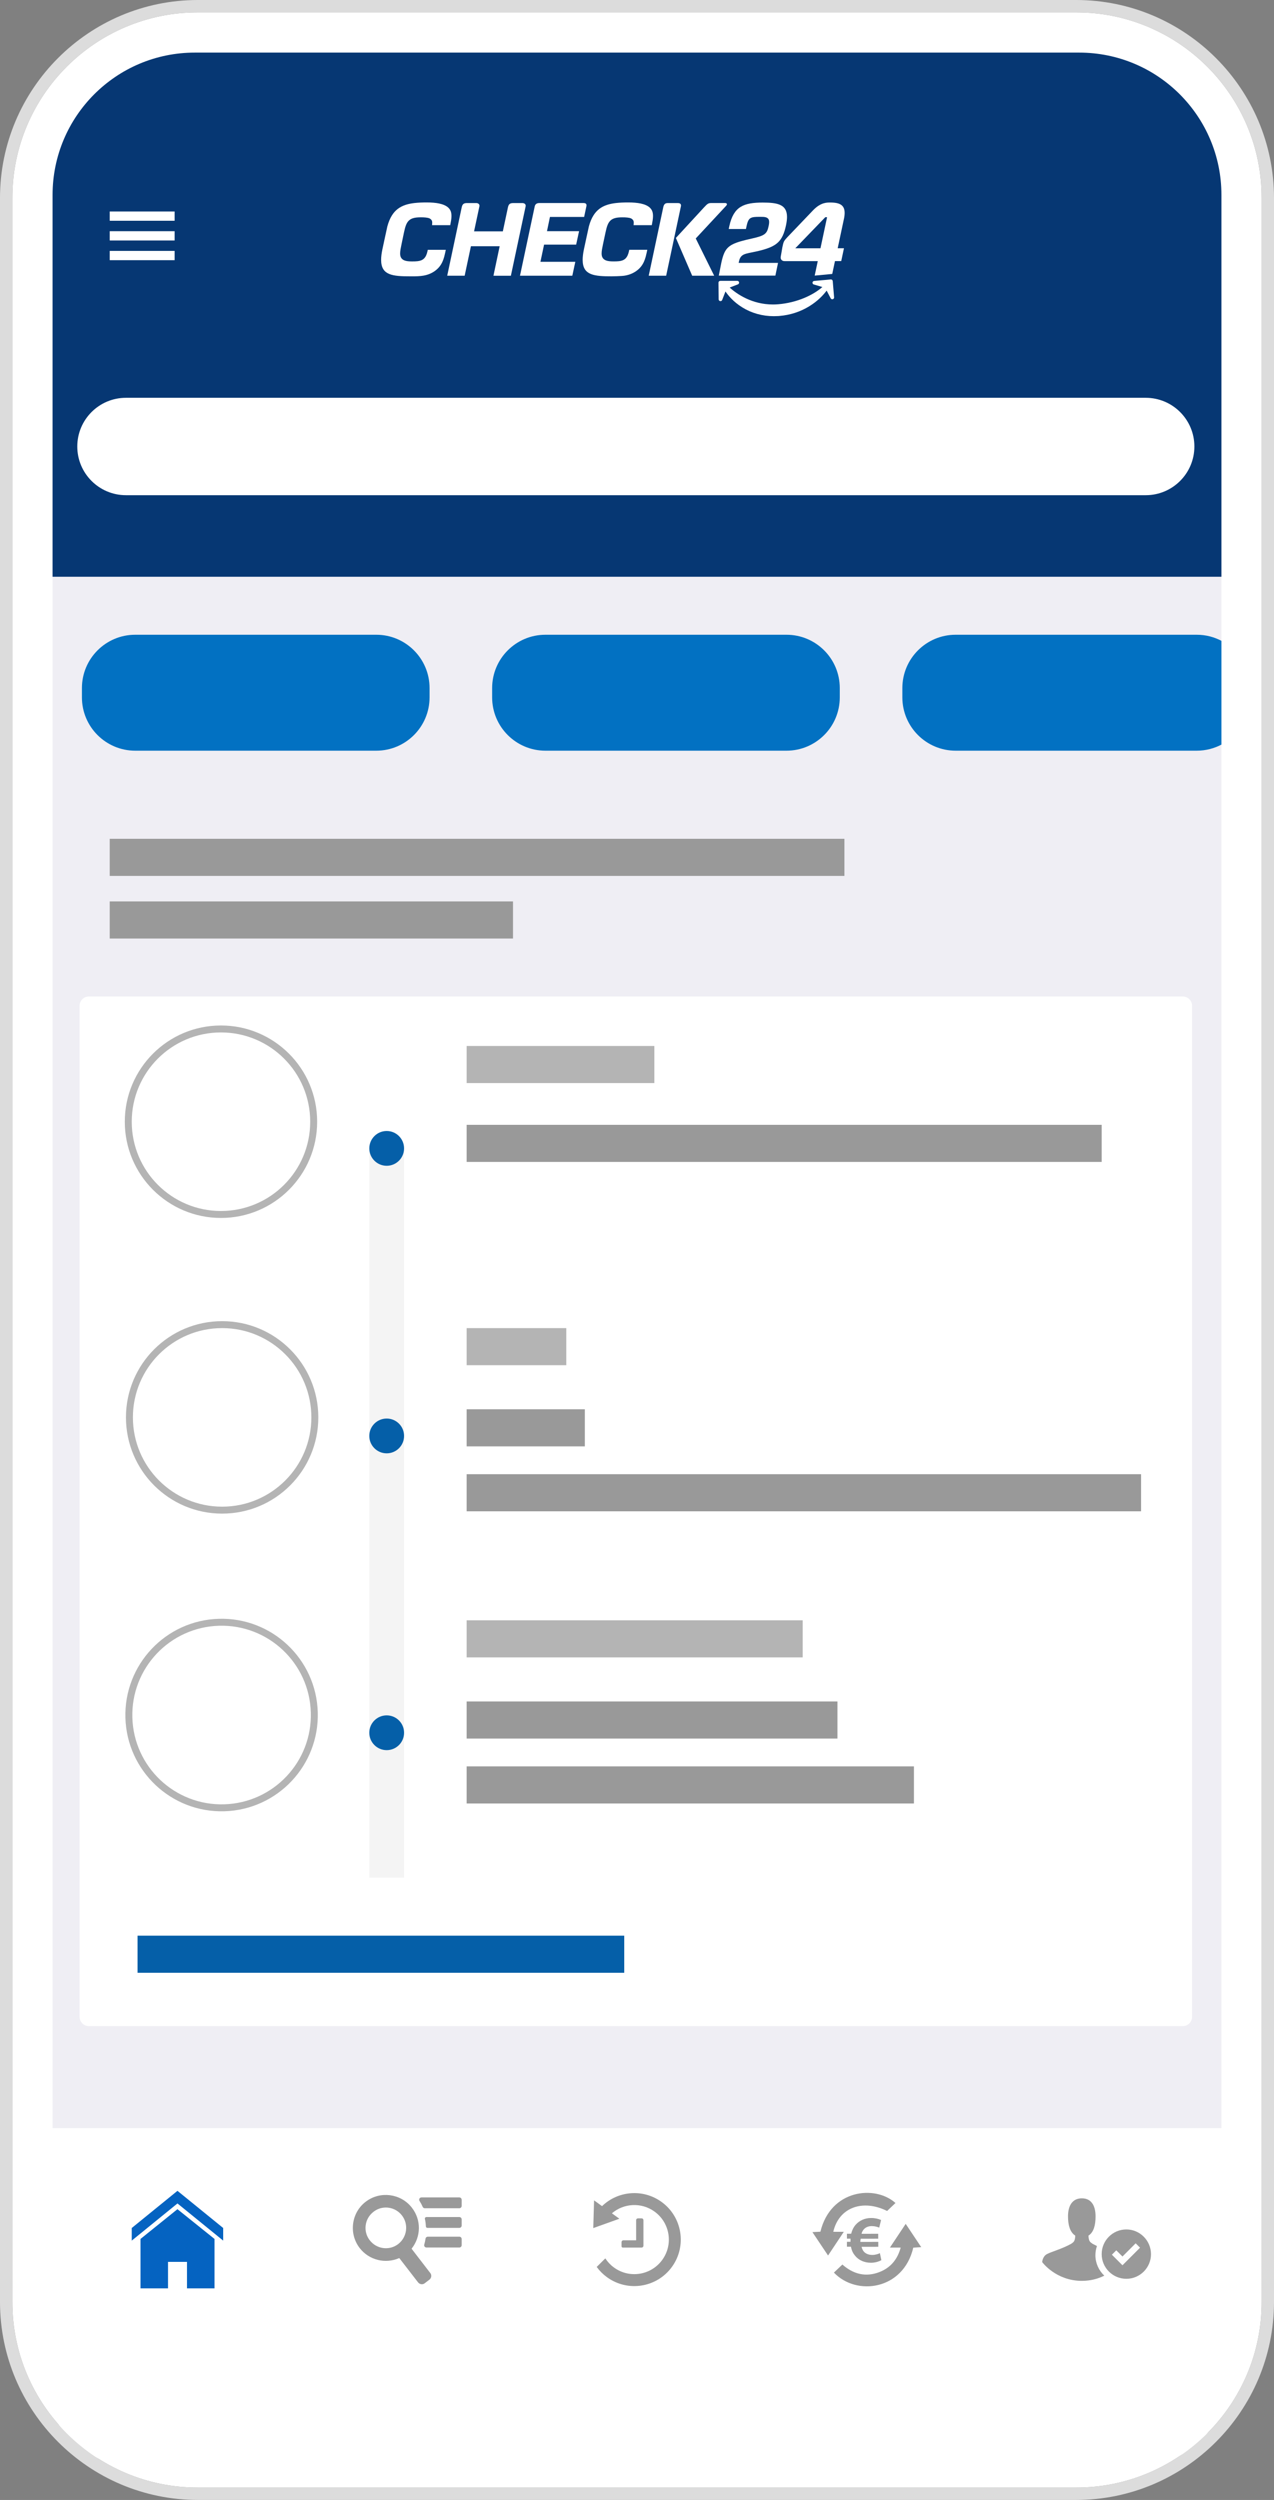 <?xml version="1.0" encoding="utf-8"?>
<!-- Generator: Adobe Illustrator 24.2.0, SVG Export Plug-In . SVG Version: 6.00 Build 0)  -->
<svg version="1.1" id="Ebene_1" xmlns="http://www.w3.org/2000/svg" xmlns:xlink="http://www.w3.org/1999/xlink" x="0px" y="0px"
	 width="206px" height="404px" viewBox="0 0 206 404" enable-background="new 0 0 206 404" xml:space="preserve">
<rect x="0" y="0" width="206" height="404" fill="#808080" stroke="none"/>
<g>
	<rect x="8" y="92.833" fill="#EFEEF4" width="189.622" height="251.455"/>
	<path fill="#063773" d="M197.622,93.208H8V20c0-6.627,5.373-12,12-12h165.622c6.627,0,12,5.373,12,12V93.208z"/>
	<path fill="#FFFFFF" d="M185.622,398H20c-6.627,0-12-5.373-12-12v-42.086h189.622V386C197.622,392.627,192.249,398,185.622,398z"/>
	<path fill="#FFFFFF" d="M191.251,327.425H14.371c-0.828,0-1.499-0.671-1.499-1.499v-163.39c0-0.828,0.671-1.499,1.499-1.499
		h176.881c0.828,0,1.499,0.671,1.499,1.499v163.39C192.75,326.754,192.079,327.425,191.251,327.425z"/>
	<path fill="#FFFFFF" d="M185.255,80.025H20.367c-4.346,0-7.87-3.523-7.87-7.87l0,0c0-4.346,3.523-7.87,7.87-7.87h164.889
		c4.346,0,7.87,3.523,7.87,7.87l0,0C193.125,76.501,189.602,80.025,185.255,80.025z"/>
	<path fill="#0271C2" d="M60.839,121.314H21.866c-4.76,0-8.619-3.859-8.619-8.619v-1.499c0-4.76,3.859-8.619,8.619-8.619H60.84
		c4.76,0,8.619,3.859,8.619,8.619v1.499C69.458,117.455,65.6,121.314,60.839,121.314z"/>
	<path fill="#0271C2" d="M127.17,121.314H88.196c-4.76,0-8.619-3.859-8.619-8.619v-1.499c0-4.76,3.859-8.619,8.619-8.619h38.974
		c4.76,0,8.619,3.859,8.619,8.619v1.499C135.789,117.455,131.93,121.314,127.17,121.314z"/>
	<path fill="#0271C2" d="M197.622,103.625c-1.225-0.668-2.629-1.048-4.122-1.048h-38.974c-4.76,0-8.619,3.859-8.619,8.619v1.499
		c0,4.76,3.859,8.619,8.619,8.619H193.5c1.493,0,2.898-0.38,4.122-1.048V103.625z"/>
	<g>
		<g>
			<path fill="#FFFFFF" d="M66.266,44.654h-0.003c-1.23,0-2.504-0.029-3.34-0.387c-0.434-0.184-0.735-0.431-0.948-0.776
				c-0.235-0.38-0.349-0.875-0.349-1.505c0-0.482,0.07-1.046,0.203-1.683c0.032-0.146,0.757-3.537,0.805-3.717
				c0.193-0.707,0.434-1.29,0.742-1.778c0.529-0.84,1.236-1.382,2.222-1.705c0.821-0.266,1.867-0.387,3.385-0.387h0.013
				c0.799,0,1.455,0.057,2.006,0.171c0.65,0.136,1.147,0.361,1.477,0.662c0.247,0.228,0.406,0.504,0.472,0.824
				C72.984,34.535,73,34.715,73,34.909c0,0.45-0.092,0.922-0.165,1.299c-0.01,0.057-0.022,0.108-0.032,0.162L72.8,36.386h-2.94
				l0.003-0.022c0,0,0.01-0.089,0.013-0.13c0-0.003,0.013-0.12,0.013-0.292c0-0.257-0.12-0.456-0.364-0.612
				c-0.193-0.111-0.444-0.149-0.681-0.177c-0.254-0.032-0.539-0.035-0.808-0.035c-0.494,0-0.868,0.038-1.176,0.124
				c-0.244,0.067-0.45,0.165-0.621,0.295c-0.244,0.184-0.434,0.45-0.58,0.811c-0.136,0.336-0.235,0.738-0.342,1.236l-0.396,1.901
				c-0.13,0.612-0.222,1.074-0.222,1.474c0,0.231,0.032,0.412,0.098,0.574c0.105,0.257,0.326,0.456,0.627,0.564
				c0.288,0.105,0.656,0.152,1.188,0.152c0.355,0,0.646-0.006,0.913-0.038c0.46-0.054,0.789-0.193,1.036-0.434
				c0.269-0.26,0.45-0.646,0.57-1.214l0.041-0.193h2.909v0.019c0,0.022-0.165,0.786-0.25,1.093c-0.089,0.32-0.184,0.589-0.295,0.83
				c-0.282,0.615-0.675,1.09-1.239,1.493c-0.545,0.38-1.125,0.615-1.825,0.738c-0.602,0.105-1.22,0.114-1.905,0.114
				C66.567,44.657,66.301,44.654,66.266,44.654z"/>
		</g>
		<g>
			<path fill="#FFFFFF" d="M98.853,44.654L98.853,44.654c-1.233,0-2.507-0.029-3.343-0.387c-0.434-0.184-0.735-0.431-0.948-0.776
				c-0.235-0.38-0.349-0.875-0.349-1.505c0-0.482,0.07-1.046,0.203-1.683c0.032-0.146,0.757-3.537,0.805-3.717
				c0.19-0.707,0.434-1.29,0.742-1.778c0.529-0.84,1.236-1.382,2.222-1.705c0.821-0.266,1.867-0.387,3.385-0.387h0.013
				c0.799,0,1.455,0.057,2.006,0.171c0.65,0.136,1.147,0.361,1.477,0.662c0.247,0.228,0.406,0.504,0.472,0.824
				c0.035,0.162,0.051,0.342,0.051,0.536c0,0.45-0.092,0.922-0.165,1.302c-0.01,0.054-0.022,0.108-0.032,0.162l-0.003,0.016h-2.941
				l0.003-0.022c0,0,0.01-0.089,0.013-0.13c0-0.003,0.013-0.12,0.013-0.292c0-0.257-0.12-0.456-0.364-0.612
				c-0.193-0.111-0.444-0.149-0.681-0.177c-0.254-0.032-0.539-0.035-0.808-0.035c-0.494,0-0.868,0.038-1.176,0.124
				c-0.244,0.067-0.447,0.165-0.621,0.295c-0.244,0.184-0.434,0.45-0.58,0.811c-0.136,0.336-0.235,0.738-0.342,1.236L97.5,39.482
				c-0.13,0.612-0.222,1.074-0.222,1.474c0,0.231,0.032,0.412,0.098,0.574c0.105,0.257,0.326,0.456,0.627,0.564
				c0.288,0.105,0.656,0.152,1.188,0.152c0.355,0,0.646-0.006,0.913-0.038c0.46-0.054,0.789-0.193,1.036-0.434
				c0.269-0.26,0.45-0.646,0.57-1.214l0.041-0.193h2.909v0.019c0,0.022-0.165,0.786-0.25,1.093c-0.089,0.32-0.184,0.589-0.295,0.83
				c-0.282,0.618-0.675,1.09-1.239,1.493c-0.545,0.38-1.125,0.615-1.825,0.738C100.451,44.644,98.888,44.654,98.853,44.654z"/>
		</g>
		<g>
			<path fill="#FFFFFF" d="M92.541,44.559H84.08l0.006-0.022L86.453,33.4c0.041-0.206,0.117-0.345,0.241-0.441
				c0.127-0.098,0.301-0.146,0.532-0.146h7.14c0.177,0,0.304,0.041,0.38,0.117c0.057,0.06,0.089,0.146,0.089,0.25v0.01
				c0,0.044-0.006,0.086-0.016,0.13l-0.368,1.737h-5.527l-0.479,2.304h5.188l-0.472,2.171h-5.188l-0.589,2.779h5.641L92.541,44.559z
				"/>
		</g>
		<g>
			<path fill="#FFFFFF" d="M107.714,44.559h-2.82l0.006-0.022l2.358-11.095c0.057-0.241,0.146-0.406,0.279-0.507
				c0.105-0.079,0.238-0.117,0.409-0.117h1.67c0.181,0,0.314,0.041,0.399,0.124c0.067,0.063,0.101,0.158,0.101,0.269
				c0,0.035-0.003,0.07-0.01,0.105L107.714,44.559z"/>
		</g>
		<g>
			<path fill="#FFFFFF" d="M115.481,44.559h-3.556l-0.006-0.013l-2.633-6.091l0.01-0.01l4.554-4.944
				c0.282-0.307,0.447-0.463,0.596-0.555c0.158-0.098,0.298-0.133,0.526-0.133h2.294c0.108,0,0.174,0.035,0.212,0.067
				c0.022,0.019,0.038,0.038,0.048,0.057c0.006,0.013,0.013,0.029,0.013,0.048h0.003l-0.003,0.038
				c-0.003,0.048-0.029,0.127-0.124,0.231l-4.915,5.283L115.481,44.559z"/>
		</g>
		<g>
			<path fill="#FFFFFF" d="M79.81,44.559h-0.022l0.006-0.022l1.001-4.744h-4.649l-1.014,4.766h-2.82l0.006-0.022
				c0.095-0.45,2.336-11.028,2.351-11.089c0.082-0.349,0.222-0.469,0.333-0.532c0.12-0.07,0.288-0.101,0.526-0.101h1.524
				c0.079,0,0.209,0.035,0.307,0.105c0.054,0.038,0.095,0.082,0.12,0.13c0.032,0.057,0.048,0.12,0.048,0.193
				c0,0.032-0.003,0.067-0.01,0.101c-0.013,0.067-0.786,3.682-0.862,4.041h4.652c0.377-1.784,0.83-3.911,0.837-3.936
				c0.082-0.349,0.222-0.469,0.333-0.532c0.12-0.07,0.288-0.101,0.526-0.101h1.524c0.079,0,0.209,0.035,0.307,0.105
				c0.054,0.038,0.095,0.082,0.12,0.13c0.032,0.057,0.048,0.12,0.048,0.193c0,0.032-0.003,0.067-0.01,0.101
				c-0.013,0.07-2.285,10.743-2.383,11.199l-0.003,0.016L79.81,44.559L79.81,44.559z"/>
		</g>
		<g>
			<path fill="#FFFFFF" d="M123.8,35.108c0.219,0.057,0.39,0.165,0.482,0.345l0,0c0.06,0.12,0.089,0.26,0.089,0.428l0,0
				c0,0.171-0.029,0.371-0.076,0.605l0,0c-0.067,0.307-0.13,0.561-0.228,0.78l0,0c-0.098,0.219-0.231,0.399-0.425,0.551l0,0
				c-0.387,0.304-0.989,0.488-2.057,0.729l0,0c-1.413,0.314-2.386,0.574-3.074,0.916l0,0c-0.688,0.342-1.087,0.751-1.388,1.398l0,0
				c-0.2,0.431-0.352,0.97-0.498,1.651l0,0l-0.399,2.028h9.149l0.428-2.054h-6.367c0,0,0.098-0.494,0.181-0.675l0,0
				c0.105-0.235,0.241-0.409,0.418-0.539l0,0c0.177-0.13,0.393-0.215,0.653-0.288l0,0c0.523-0.146,1.245-0.244,2.307-0.513l0,0
				c1.309-0.339,2.193-0.71,2.817-1.309l0,0c0.624-0.599,1.005-1.442,1.283-2.763l0,0c0.105-0.488,0.162-0.97,0.162-1.334l0,0
				c0-0.523-0.101-0.925-0.282-1.233l0,0c-0.181-0.307-0.44-0.529-0.783-0.694l0,0c-0.678-0.326-1.676-0.402-2.858-0.402l0,0
				c-1.505,0-2.691,0.155-3.572,0.697l0,0c-0.881,0.539-1.493,1.521-1.835,3.122l0,0l-0.095,0.453h2.782l0.108-0.501
				c0.108-0.479,0.209-0.805,0.39-1.036l0,0c0.181-0.235,0.444-0.345,0.799-0.39l0,0c0.241-0.032,0.529-0.038,0.887-0.038l0,0
				c0.057,0,0.111,0,0.165,0l0,0C123.309,35.035,123.582,35.051,123.8,35.108L123.8,35.108z"/>
		</g>
		<g>
			<path fill="#FFFFFF" d="M131.476,33.977c-0.323,0.336-3.039,3.175-4.151,4.342c-0.222,0.238-0.46,0.501-0.564,0.719
				c-0.086,0.158-0.196,0.599-0.254,0.913c-0.117,0.656-0.206,1.255-0.26,1.499c-0.013,0.063-0.019,0.12-0.019,0.174
				c0,0.203,0.086,0.336,0.2,0.434c0.111,0.095,0.263,0.139,0.412,0.139c0.136,0,5.391,0,5.391,0l-0.498,2.342l2.836-0.269
				l0.441-2.076h1.014l0.44-2.076h-1.014c0,0,1.014-4.735,1.046-4.912c0.349-1.917-0.447-2.478-2.241-2.478
				C133.799,32.738,132.762,32.643,131.476,33.977z M132.667,40.125h-4.072l4.845-5.02h0.295L132.667,40.125z"/>
		</g>
		<g>
			<path fill="#FFFFFF" d="M125.125,51.096L125.125,51.096c-1.832,0-3.591-0.488-5.086-1.413c-1.47-0.906-2.326-1.977-2.732-2.583
				l-0.536,1.379c-0.048,0.127-0.181,0.206-0.323,0.184c-0.139-0.025-0.244-0.146-0.244-0.285l-0.029-2.703v-0.003
				c0-0.076,0.032-0.149,0.086-0.2c0.057-0.054,0.13-0.086,0.209-0.086h2.751h0.003c0.136,0.003,0.254,0.105,0.279,0.238
				c0.003,0.019,0.006,0.035,0.006,0.054c0,0.12-0.076,0.228-0.187,0.273l-1.341,0.52c1.176,1.049,3.6,2.735,7.004,2.735
				c0.292,0,0.586-0.013,0.878-0.038c1.436-0.12,2.884-0.475,4.19-1.02c1.144-0.479,2.152-1.087,2.922-1.765l-1.385-0.409
				c-0.124-0.035-0.212-0.149-0.212-0.279c0-0.01,0-0.019,0-0.029c0.013-0.139,0.127-0.25,0.266-0.263l2.684-0.244
				c0.013,0,0.022-0.003,0.029-0.003c0.07,0,0.136,0.025,0.187,0.067c0.06,0.051,0.098,0.124,0.105,0.2
				c0.222,2.64,0.222,2.64,0.222,2.649c0,0.13-0.089,0.247-0.215,0.282c-0.025,0.006-0.051,0.01-0.076,0.01
				c-0.114,0-0.215-0.063-0.266-0.162l-0.65-1.242c-0.52,0.704-1.426,1.695-2.846,2.557c-1.439,0.875-3.045,1.394-4.776,1.54
				l-0.174,0.016l0,0C125.622,51.087,125.372,51.096,125.125,51.096z"/>
		</g>
	</g>
	<circle fill="#FFFFFF" stroke="#B4B4B4" stroke-width="1.124" stroke-miterlimit="10" cx="35.731" cy="181.273" r="14.99"/>
	<circle fill="#FFFFFF" stroke="#B4B4B4" stroke-width="1.124" stroke-miterlimit="10" cx="35.919" cy="229.054" r="14.99"/>
	
		<ellipse transform="matrix(1 -0.029 0.029 1 -8.122 1.175)" fill="#FFFFFF" stroke="#B4B4B4" stroke-width="1.124" stroke-miterlimit="10" cx="35.919" cy="277.021" rx="14.99" ry="14.99"/>
	<rect x="59.715" y="185.77" fill="#F4F4F4" width="5.621" height="117.671"/>
	<circle fill="#055FA8" cx="62.526" cy="185.583" r="2.811"/>
	<circle fill="#055FA8" cx="62.526" cy="232.052" r="2.811"/>
	<circle fill="#055FA8" cx="62.526" cy="280.019" r="2.811"/>
	<rect x="75.454" y="169.033" fill="#B4B4B4" width="30.354" height="5.996"/>
	<rect x="75.454" y="181.775" fill="#999999" width="102.681" height="5.996"/>
	<rect x="75.454" y="238.235" fill="#999999" width="109.051" height="5.996"/>
	<rect x="17.743" y="135.554" fill="#999999" width="118.795" height="5.996"/>
	<rect x="17.743" y="145.673" fill="#999999" width="65.206" height="5.996"/>
	<rect x="75.454" y="227.742" fill="#999999" width="19.112" height="5.996"/>
	<rect x="75.454" y="214.626" fill="#B4B4B4" width="16.114" height="5.996"/>
	<rect x="75.454" y="285.453" fill="#999999" width="72.326" height="5.996"/>
	<rect x="22.24" y="312.81" fill="#055FA8" width="78.697" height="5.996"/>
	<rect x="75.454" y="274.96" fill="#999999" width="59.96" height="5.996"/>
	<rect x="75.454" y="261.844" fill="#B4B4B4" width="54.338" height="5.996"/>
	<g>
		<rect x="17.743" y="34.177" fill="#FFFFFF" width="10.493" height="1.499"/>
		<rect x="17.743" y="37.363" fill="#FFFFFF" width="10.493" height="1.499"/>
		<rect x="17.743" y="40.548" fill="#FFFFFF" width="10.493" height="1.499"/>
	</g>
</g>
<g>
	<g>
		<path fill="#DCDCDC" d="M174,2c16.569,0,30,13.431,30,30v340c0,16.569-13.431,30-30,30H32c-16.569,0-30-13.431-30-30V32
			C2,15.431,15.431,2,32,2H174 M174,0H32C14.355,0,0,14.355,0,32v340c0,17.645,14.355,32,32,32h142c17.645,0,32-14.355,32-32V32
			C206,14.355,191.645,0,174,0L174,0z"/>
	</g>
	<path fill="#FFFFFF" d="M174,2H32C15.431,2,2,15.431,2,32v340c0,16.569,13.431,30,30,30h142c16.569,0,30-13.431,30-30V32
		C204,15.431,190.569,2,174,2z M197.5,372.5c0,12.703-10.297,23-23,23h-143c-12.703,0-23-10.297-23-23v-341
		c0-12.703,10.297-23,23-23h143c12.703,0,23,10.297,23,23V372.5z"/>
</g>
<g>
	<path fill="#999999" d="M69.57,367.322l-3.022-3.924c1.547-1.93,1.589-4.657,0.061-6.616c-1.794-2.323-5.149-2.759-7.48-0.973
		c-1.127,0.864-1.849,2.12-2.031,3.537c-0.183,1.414,0.194,2.815,1.06,3.945c1.516,1.958,4.158,2.607,6.402,1.616l3.031,3.92
		c0.132,0.175,0.332,0.288,0.549,0.31c0.025,0.003,0.05,0.004,0.076,0.004c0.18,0,0.352-0.063,0.462-0.163l0.744-0.569
		c0.176-0.132,0.288-0.332,0.31-0.548C69.751,367.654,69.685,367.448,69.57,367.322z M64.396,362.641
		c-1.432,1.104-3.494,0.837-4.606-0.604c-0.537-0.686-0.771-1.541-0.661-2.408c0.111-0.877,0.56-1.656,1.267-2.198
		c0.575-0.45,1.269-0.688,1.99-0.688c0.138,0,0.277,0.009,0.417,0.026c0.877,0.111,1.658,0.56,2.198,1.265
		C66.099,359.456,65.827,361.522,64.396,362.641z"/>
	<path fill="#999999" d="M74.273,361.454h-5.101c-0.185,0-0.341,0.136-0.366,0.319c-0.044,0.323-0.113,0.641-0.206,0.953
		c-0.06,0.196,0.051,0.403,0.247,0.463c0.035,0.011,0.071,0.016,0.107,0.016h5.319c0.207,0,0.375-0.168,0.375-0.375v-1.003
		C74.647,361.622,74.479,361.454,74.273,361.454z"/>
	<path fill="#999999" d="M74.273,358.281h-5.329c-0.136,0-0.246,0.111-0.246,0.247c0,0.018,0.002,0.037,0.006,0.055
		c0.091,0.398,0.144,0.803,0.159,1.211c0.005,0.133,0.114,0.238,0.247,0.238h5.164c0.207,0,0.375-0.168,0.375-0.375v-1.002
		C74.647,358.448,74.48,358.281,74.273,358.281z"/>
	<path fill="#999999" d="M74.273,355.108h-6.126c-0.204,0-0.37,0.165-0.37,0.369c0,0.071,0.021,0.142,0.059,0.202
		c0.196,0.303,0.365,0.622,0.508,0.953c0.058,0.137,0.192,0.226,0.341,0.227h5.588c0.207,0,0.375-0.168,0.375-0.375v-1.003
		C74.647,355.276,74.48,355.108,74.273,355.108z"/>
</g>
<g>
	<g>
		<path fill="#999999" d="M177.121,364.446c0-0.52,0.093-1.014,0.253-1.481c-0.24-0.12-0.48-0.24-0.734-0.374
			c-0.4-0.28-0.6-0.413-0.64-1.307c0.867-0.547,1.147-1.734,1.147-3.108c0-1.894-0.8-2.921-2.214-2.921
			c-1.414,0-2.241,1.027-2.241,2.921c0,1.374,0.307,2.561,1.174,3.108c-0.04,0.894-0.24,1.027-0.64,1.307
			c-1.588,0.88-3.241,1.294-3.949,1.681c-0.72,0.387-0.76,1.294-0.76,1.294s2.214,3.028,6.416,3.028c1.454,0,2.655-0.36,3.628-0.841
			C177.682,366.927,177.121,365.753,177.121,364.446z"/>
	</g>
	<path fill="#999999" d="M182.124,360.284c-2.201,0-3.988,1.787-3.988,3.988s1.787,3.988,3.988,3.988s3.988-1.788,3.988-3.988
		C186.099,362.072,184.311,360.284,182.124,360.284z M181.497,366.074l-1.707-1.707l0.707-0.707l1,1l2.134-2.134l0.707,0.707
		L181.497,366.074z"/>
</g>
<g>
	<path fill="#999999" d="M142.515,365.251c-0.355,0.199-0.985,0.418-1.682,0.418c-1.059,0-2.025-0.411-2.623-1.202
		c-0.293-0.355-0.511-0.81-0.611-1.389h-0.654v-0.798h0.58c0-0.075,0-0.125,0-0.181c0-0.106,0-0.181,0-0.324h-0.58v-0.798h0.685
		c0.143-0.58,0.386-1.066,0.735-1.464c0.604-0.667,1.464-1.078,2.486-1.078c0.667,0,1.221,0.143,1.614,0.324l-0.299,1.233
		c-0.293-0.125-0.717-0.249-1.202-0.249c-0.523,0-0.985,0.168-1.321,0.561c-0.143,0.181-0.268,0.399-0.337,0.685l2.698-0.006v0.798
		l-2.835,0.006c-0.019,0.143-0.05,0.249-0.05,0.349c0,0.075,0,0.087,0,0.162l2.897-0.007v0.798l-2.704,0.006
		c0.075,0.287,0.199,0.573,0.355,0.754c0.343,0.393,0.847,0.555,1.383,0.555c0.505,0,0.997-0.162,1.221-0.293L142.515,365.251z"/>
	<path fill="#999999" d="M134.839,367.258c0.467-0.442,0.897-0.854,1.371-1.302c1.732,1.526,3.751,2.1,6.025,1.202
		c1.763-0.698,2.879-2.012,3.402-3.944c-0.561,0-1.066,0-1.738,0c0.879-1.321,1.67-2.505,2.548-3.832
		c0.847,1.271,1.645,2.467,2.511,3.763c-0.499,0.031-0.897,0.056-1.283,0.081C146.066,370.087,138.49,371.096,134.839,367.258z"/>
	<path fill="#999999" d="M134.739,360.666c0.548,0,1.041,0,1.701,0c-0.872,1.308-1.67,2.511-2.548,3.832
		c-0.866-1.283-1.663-2.486-2.529-3.782c0.511-0.025,0.91-0.05,1.296-0.069c1.639-6.81,8.816-7.608,12.137-4.635
		c-0.449,0.424-0.891,0.854-1.358,1.29C139.481,355.333,135.63,356.747,134.739,360.666z"/>
</g>
<path fill="#0563C1" d="M22.718,361.821v3.471v4.514h4.451v-4.28h3.066v4.28h4.451v-4.514v-3.471l-5.992-4.81L22.718,361.821z
	 M28.695,354.044l-7.393,6.008v2.039l7.393-6.008l7.393,6.008v-2.039l0,0L28.695,354.044z"/>
<g>
	<g>
		<polygon fill="#999999" points="107.96,364.485 107.913,364.457 107.959,364.485 		"/>
		<path fill="#999999" d="M102.86,358.79v3.247h-2.066c-0.163,0-0.295,0.132-0.295,0.295v0.689c0.005,0.112,0.1,0.199,0.213,0.195
			h3.034c0.163,0,0.295-0.132,0.295-0.295v-4.132c-0.003-0.078-0.032-0.153-0.082-0.213c-0.056-0.057-0.133-0.088-0.213-0.086
			h-0.591c-0.079-0.002-0.155,0.029-0.21,0.086C102.887,358.631,102.856,358.709,102.86,358.79z"/>
	</g>
	<path fill="#999999" d="M106.981,355.844c-2.997-2.176-7.061-1.815-9.633,0.674l-1.29-0.936l-0.13,4.484l4.223-1.512l-1.209-0.877
		c1.917-1.638,4.774-1.816,6.904-0.27c2.496,1.812,3.05,5.303,1.238,7.798c-1.812,2.495-5.303,3.05-7.798,1.238
		c-0.574-0.416-1.044-0.922-1.408-1.483c-0.464,0.463-0.991,0.987-1.392,1.382c0.453,0.623,1.009,1.186,1.666,1.663
		c3.358,2.438,8.057,1.692,10.495-1.666C111.085,362.981,110.339,358.282,106.981,355.844z"/>
</g>
</svg>
